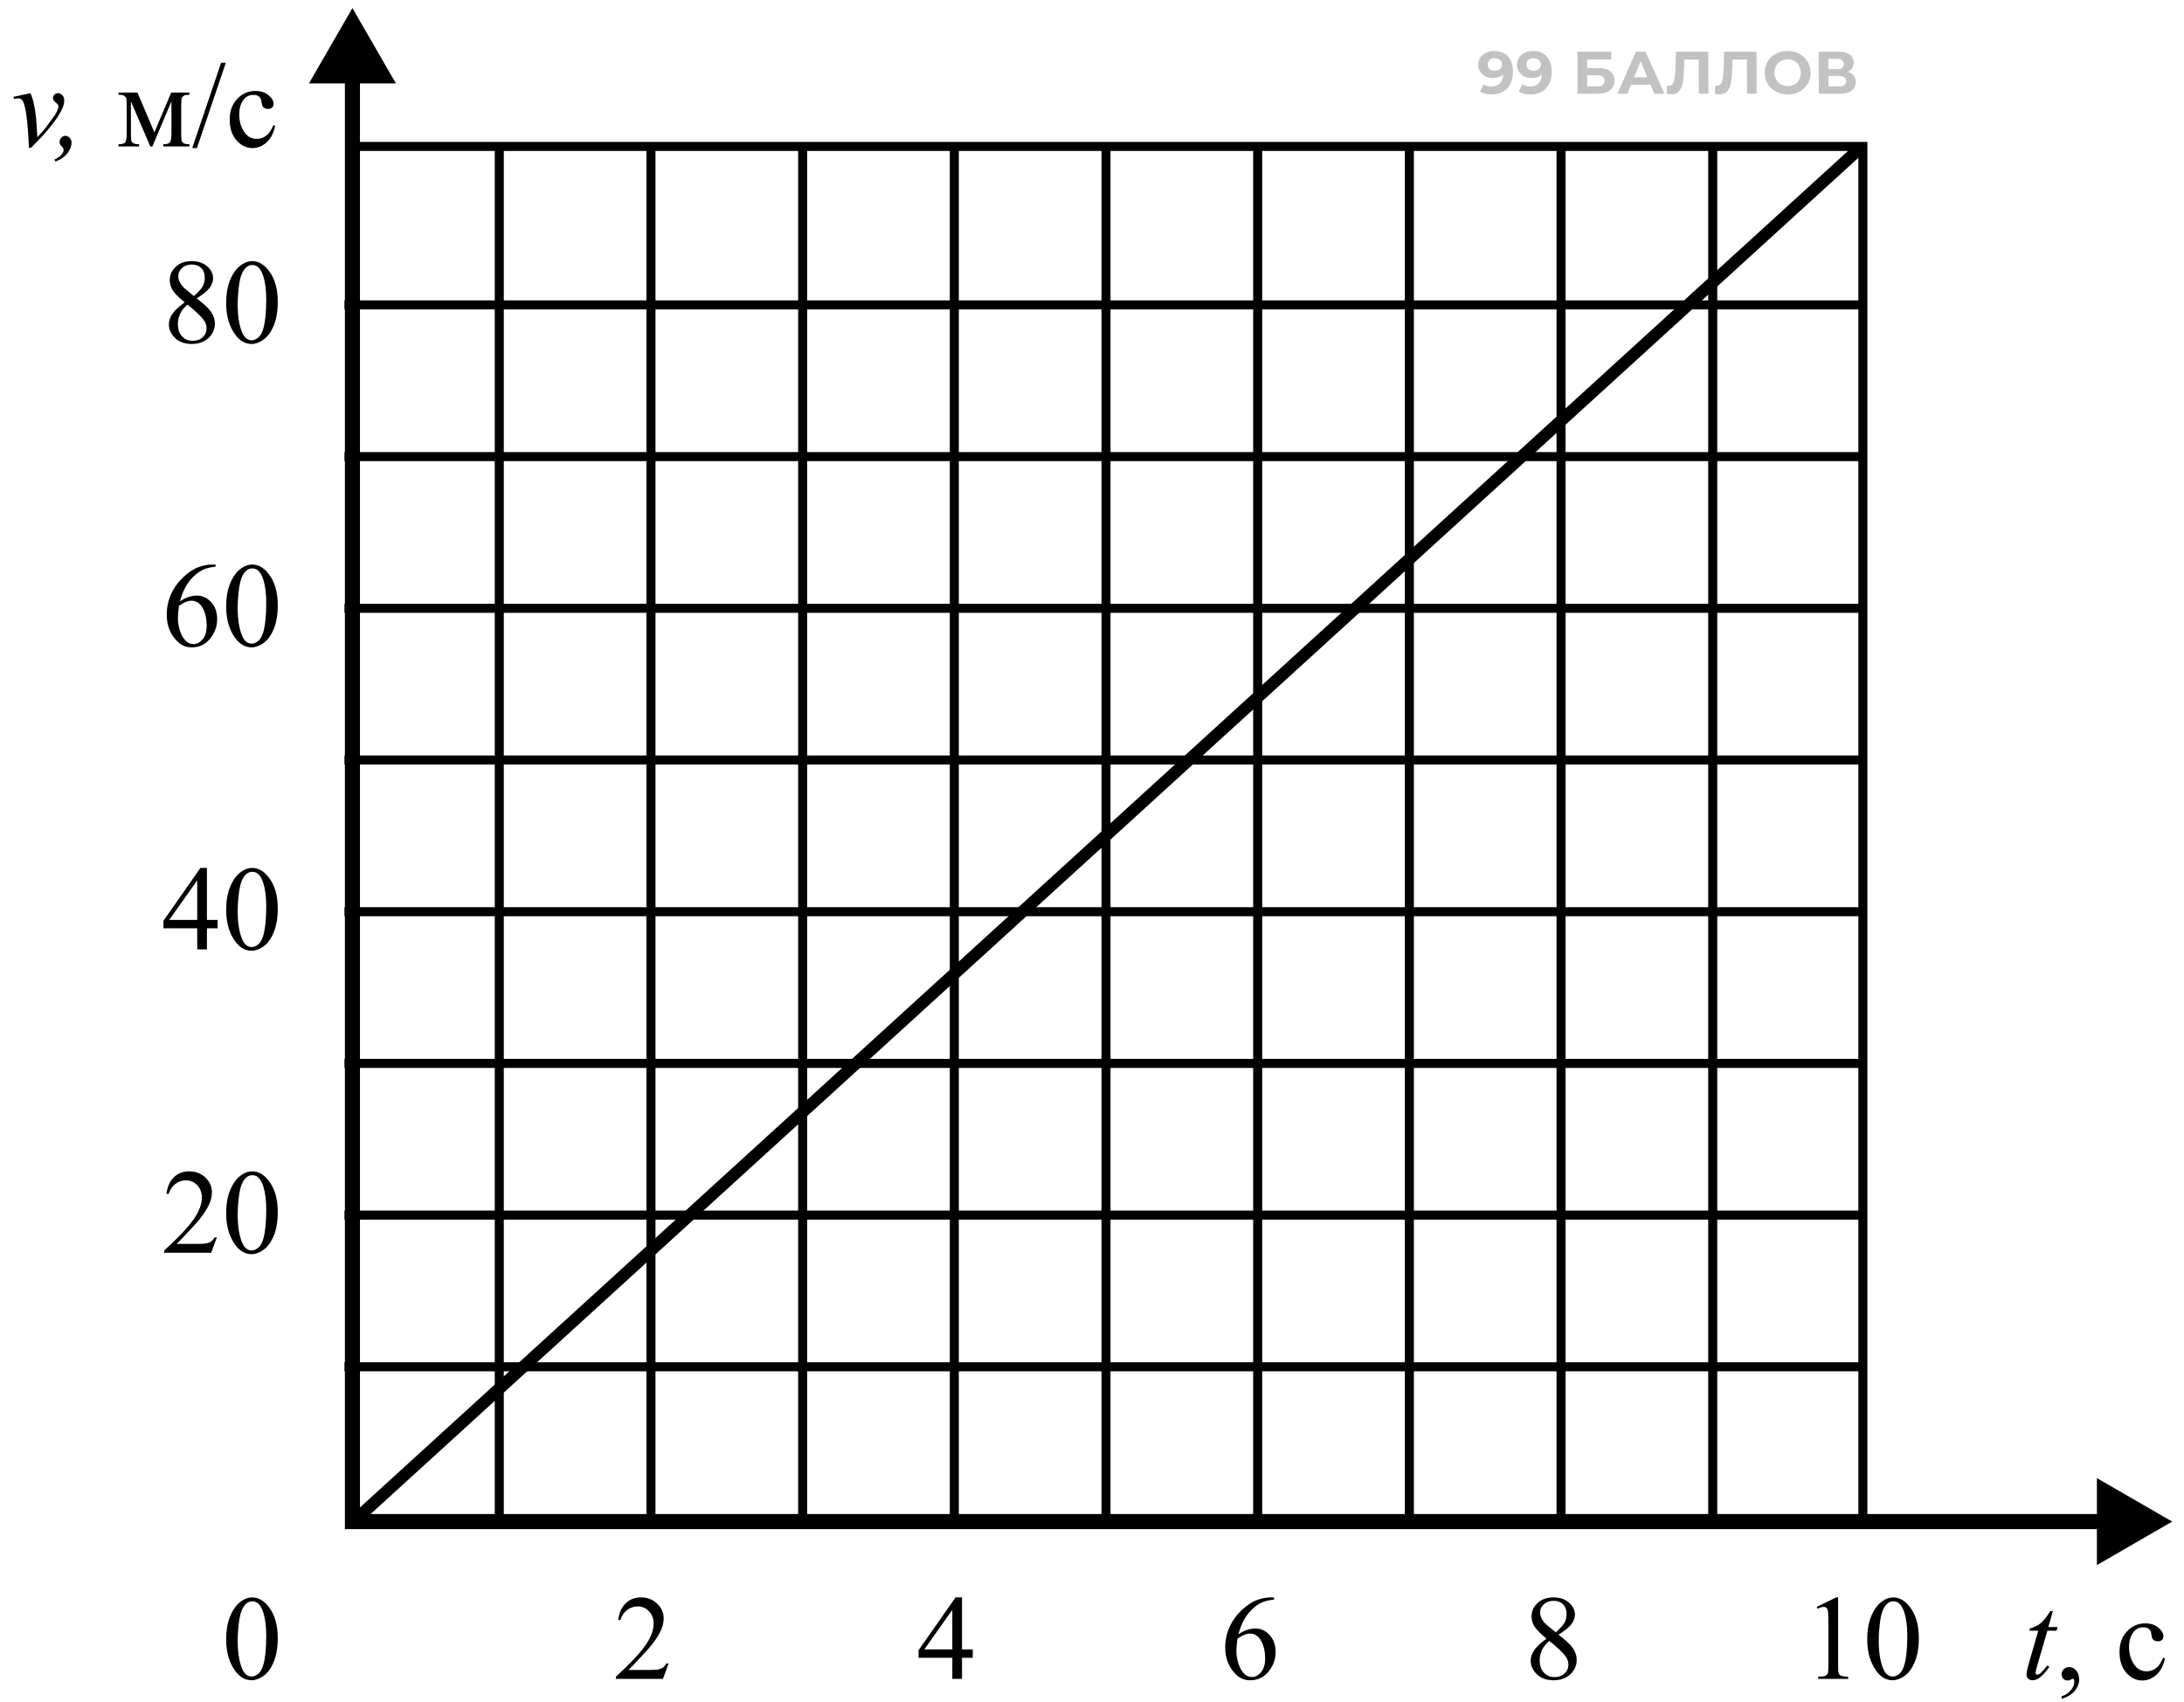 <svg width="145" height="113" viewBox="0 0 145 113" fill="none" xmlns="http://www.w3.org/2000/svg">
<path d="M23.797 100.703L123.375 9.939" stroke="black" stroke-width="0.8"/>
<path d="M23.398 0.537L20.512 5.537H26.285L23.398 0.537ZM23.398 101.008H22.898V101.508H23.398V101.008ZM144.217 101.008L139.217 98.121V103.895L144.217 101.008ZM22.898 5.037V101.008H23.898V5.037H22.898ZM23.398 101.508H139.717V100.508H23.398V101.508Z" fill="black"/>
<path d="M23.297 9.721H123.68V100.927" stroke="black" stroke-width="0.6"/>
<path d="M33.148 9.963V100.803" stroke="black" stroke-width="0.6"/>
<path d="M123.68 20.24L22.871 20.24" stroke="black" stroke-width="0.6"/>
<path d="M43.219 9.963V100.803" stroke="black" stroke-width="0.6"/>
<path d="M123.68 30.311L22.871 30.311" stroke="black" stroke-width="0.6"/>
<path d="M53.289 9.963V100.803" stroke="black" stroke-width="0.6"/>
<path d="M123.68 40.381L22.871 40.381" stroke="black" stroke-width="0.6"/>
<path d="M63.359 9.963V100.803" stroke="black" stroke-width="0.6"/>
<path d="M123.68 50.451L22.871 50.451" stroke="black" stroke-width="0.6"/>
<path d="M73.43 9.963V100.803" stroke="black" stroke-width="0.6"/>
<path d="M123.68 60.522L22.871 60.522" stroke="black" stroke-width="0.6"/>
<path d="M83.5 9.963V100.803" stroke="black" stroke-width="0.6"/>
<path d="M123.68 70.592L22.871 70.592" stroke="black" stroke-width="0.6"/>
<path d="M93.57 9.963V100.803" stroke="black" stroke-width="0.6"/>
<path d="M123.68 80.662L22.871 80.662" stroke="black" stroke-width="0.6"/>
<path d="M103.641 9.963V100.803" stroke="black" stroke-width="0.6"/>
<path d="M123.68 90.732L22.871 90.732" stroke="black" stroke-width="0.6"/>
<path d="M113.711 9.963V100.803" stroke="black" stroke-width="0.6"/>
<path opacity="0.8" d="M99.195 3.385C99.585 3.385 99.891 3.504 100.113 3.743C100.334 3.98 100.446 4.321 100.448 4.767C100.45 5.083 100.391 5.354 100.273 5.579C100.157 5.805 99.992 5.976 99.777 6.093C99.563 6.21 99.315 6.268 99.034 6.268C98.885 6.268 98.743 6.253 98.607 6.221C98.472 6.186 98.356 6.138 98.26 6.077L98.497 5.603C98.632 5.696 98.807 5.743 99.019 5.743C99.255 5.743 99.442 5.674 99.58 5.536C99.717 5.395 99.79 5.193 99.8 4.93C99.633 5.098 99.403 5.181 99.108 5.181C98.93 5.181 98.768 5.145 98.622 5.074C98.475 5.002 98.359 4.901 98.274 4.771C98.188 4.638 98.145 4.486 98.144 4.313C98.143 4.127 98.189 3.964 98.281 3.823C98.374 3.682 98.499 3.575 98.658 3.501C98.82 3.424 98.999 3.385 99.195 3.385ZM99.249 4.699C99.39 4.699 99.504 4.661 99.591 4.584C99.681 4.504 99.726 4.403 99.725 4.281C99.725 4.159 99.68 4.059 99.592 3.982C99.507 3.905 99.389 3.867 99.237 3.867C99.099 3.867 98.987 3.904 98.899 3.978C98.815 4.053 98.773 4.154 98.773 4.281C98.774 4.409 98.817 4.511 98.902 4.588C98.99 4.662 99.106 4.699 99.249 4.699ZM101.771 3.385C102.161 3.385 102.467 3.504 102.689 3.743C102.91 3.98 103.022 4.321 103.024 4.767C103.025 5.083 102.967 5.354 102.849 5.579C102.733 5.805 102.568 5.976 102.353 6.093C102.139 6.21 101.891 6.268 101.609 6.268C101.46 6.268 101.318 6.253 101.183 6.221C101.047 6.186 100.932 6.138 100.836 6.077L101.072 5.603C101.208 5.696 101.382 5.743 101.595 5.743C101.831 5.743 102.018 5.674 102.155 5.536C102.293 5.395 102.366 5.193 102.376 4.93C102.209 5.098 101.978 5.181 101.684 5.181C101.506 5.181 101.344 5.145 101.197 5.074C101.051 5.002 100.935 4.901 100.849 4.771C100.764 4.638 100.721 4.486 100.72 4.313C100.719 4.127 100.765 3.964 100.857 3.823C100.949 3.682 101.075 3.575 101.234 3.501C101.395 3.424 101.574 3.385 101.771 3.385ZM101.825 4.699C101.966 4.699 102.08 4.661 102.167 4.584C102.257 4.504 102.301 4.403 102.301 4.281C102.3 4.159 102.256 4.059 102.168 3.982C102.083 3.905 101.964 3.867 101.813 3.867C101.675 3.867 101.562 3.904 101.475 3.978C101.39 4.053 101.348 4.154 101.349 4.281C101.35 4.409 101.393 4.511 101.478 4.588C101.566 4.662 101.681 4.699 101.825 4.699ZM104.726 3.433H106.976L106.979 3.947H105.37L105.372 4.52H106.145C106.482 4.52 106.739 4.59 106.915 4.731C107.093 4.872 107.183 5.075 107.184 5.34C107.186 5.619 107.088 5.836 106.893 5.99C106.697 6.144 106.42 6.221 106.061 6.221H104.739L104.726 3.433ZM106.023 5.743C106.188 5.743 106.314 5.711 106.401 5.647C106.488 5.581 106.532 5.485 106.531 5.36C106.53 5.116 106.36 4.994 106.02 4.994H105.375L105.378 5.743H106.023ZM109.581 5.623H108.287L108.042 6.221H107.381L108.611 3.433H109.248L110.508 6.221H109.831L109.581 5.623ZM109.375 5.133L108.928 4.066L108.491 5.133H109.375ZM113.413 3.433L113.426 6.221H112.789L112.778 3.959H111.822L111.805 4.54C111.793 4.936 111.763 5.257 111.714 5.504C111.665 5.748 111.58 5.937 111.462 6.069C111.345 6.199 111.181 6.264 110.969 6.264C110.881 6.264 110.775 6.25 110.65 6.221L110.687 5.675C110.722 5.686 110.76 5.691 110.803 5.691C110.957 5.691 111.064 5.601 111.124 5.42C111.184 5.237 111.221 4.952 111.235 4.564L111.27 3.433H113.413ZM116.615 3.433L116.628 6.221H115.99L115.98 3.959L115.024 3.959L115.007 4.54C114.995 4.936 114.965 5.257 114.916 5.504C114.866 5.748 114.782 5.937 114.663 6.069C114.547 6.199 114.383 6.264 114.17 6.264C114.083 6.264 113.977 6.25 113.852 6.221L113.889 5.675C113.924 5.686 113.962 5.691 114.005 5.691C114.159 5.691 114.266 5.601 114.326 5.42C114.386 5.237 114.423 4.952 114.437 4.564L114.472 3.433L116.615 3.433ZM118.694 6.268C118.405 6.268 118.143 6.206 117.909 6.081C117.677 5.956 117.494 5.785 117.361 5.567C117.23 5.347 117.163 5.1 117.162 4.827C117.161 4.553 117.225 4.308 117.354 4.09C117.485 3.87 117.667 3.697 117.897 3.572C118.13 3.447 118.391 3.385 118.681 3.385C118.97 3.385 119.231 3.447 119.462 3.572C119.694 3.697 119.876 3.87 120.01 4.09C120.144 4.308 120.212 4.553 120.213 4.827C120.214 5.1 120.149 5.347 120.017 5.567C119.885 5.785 119.704 5.956 119.474 6.081C119.243 6.206 118.984 6.268 118.694 6.268ZM118.692 5.719C118.856 5.719 119.005 5.682 119.137 5.607C119.27 5.53 119.373 5.424 119.446 5.289C119.523 5.153 119.56 4.999 119.56 4.827C119.559 4.654 119.52 4.5 119.442 4.365C119.367 4.229 119.263 4.124 119.13 4.05C118.997 3.973 118.848 3.935 118.683 3.935C118.519 3.935 118.37 3.973 118.238 4.05C118.105 4.124 118.001 4.229 117.925 4.365C117.851 4.5 117.814 4.654 117.815 4.827C117.816 4.999 117.854 5.153 117.929 5.289C118.007 5.424 118.112 5.53 118.245 5.607C118.378 5.682 118.527 5.719 118.692 5.719ZM122.681 4.767C122.851 4.817 122.982 4.9 123.072 5.014C123.163 5.128 123.209 5.269 123.21 5.436C123.211 5.683 123.118 5.875 122.93 6.014C122.745 6.152 122.478 6.221 122.13 6.221H120.756L120.743 3.433H122.041C122.365 3.433 122.618 3.495 122.799 3.62C122.98 3.745 123.071 3.923 123.072 4.154C123.073 4.292 123.039 4.414 122.971 4.52C122.902 4.624 122.805 4.706 122.681 4.767ZM121.39 4.588H121.991C122.132 4.588 122.238 4.56 122.309 4.504C122.381 4.446 122.416 4.361 122.416 4.249C122.415 4.14 122.378 4.057 122.303 3.998C122.231 3.94 122.126 3.911 121.988 3.911H121.387L121.39 4.588ZM122.104 5.743C122.407 5.743 122.558 5.623 122.556 5.384C122.555 5.153 122.403 5.038 122.101 5.038H121.392L121.395 5.743H122.104Z" fill="black" fill-opacity="0.3"/>
<path d="M136.297 106.943L135.992 108.006H136.605L136.539 108.252H135.93L135.258 110.557C135.185 110.804 135.148 110.964 135.148 111.037C135.148 111.081 135.159 111.115 135.18 111.139C135.201 111.162 135.225 111.174 135.254 111.174C135.319 111.174 135.405 111.128 135.512 111.037C135.574 110.985 135.714 110.825 135.93 110.557L136.059 110.654C135.819 111.003 135.592 111.249 135.379 111.393C135.233 111.492 135.086 111.541 134.938 111.541C134.823 111.541 134.729 111.506 134.656 111.436C134.583 111.363 134.547 111.27 134.547 111.158C134.547 111.018 134.589 110.803 134.672 110.514L135.324 108.252H134.734L134.773 108.1C135.06 108.021 135.298 107.906 135.488 107.752C135.678 107.596 135.891 107.326 136.125 106.943H136.297ZM136.875 112.779V112.607C137.143 112.519 137.35 112.381 137.496 112.193C137.645 112.008 137.719 111.812 137.719 111.604C137.719 111.554 137.707 111.512 137.684 111.479C137.665 111.455 137.647 111.443 137.629 111.443C137.6 111.443 137.538 111.469 137.441 111.521C137.395 111.545 137.345 111.557 137.293 111.557C137.165 111.557 137.064 111.519 136.988 111.443C136.913 111.368 136.875 111.264 136.875 111.131C136.875 111.003 136.923 110.894 137.02 110.803C137.118 110.712 137.238 110.666 137.379 110.666C137.551 110.666 137.703 110.742 137.836 110.893C137.971 111.041 138.039 111.239 138.039 111.486C138.039 111.755 137.945 112.003 137.758 112.232C137.573 112.464 137.279 112.646 136.875 112.779ZM143.734 110.088C143.638 110.559 143.449 110.923 143.168 111.178C142.887 111.43 142.576 111.557 142.234 111.557C141.828 111.557 141.474 111.386 141.172 111.045C140.87 110.704 140.719 110.243 140.719 109.662C140.719 109.1 140.885 108.643 141.219 108.291C141.555 107.939 141.957 107.764 142.426 107.764C142.777 107.764 143.066 107.857 143.293 108.045C143.52 108.23 143.633 108.423 143.633 108.623C143.633 108.722 143.6 108.803 143.535 108.865C143.473 108.925 143.384 108.955 143.27 108.955C143.116 108.955 143 108.906 142.922 108.807C142.878 108.752 142.848 108.648 142.832 108.494C142.819 108.34 142.767 108.223 142.676 108.143C142.585 108.064 142.458 108.025 142.297 108.025C142.036 108.025 141.827 108.122 141.668 108.314C141.457 108.57 141.352 108.907 141.352 109.326C141.352 109.753 141.456 110.131 141.664 110.459C141.875 110.785 142.159 110.947 142.516 110.947C142.771 110.947 143 110.86 143.203 110.686C143.346 110.566 143.486 110.348 143.621 110.033L143.734 110.088Z" fill="black"/>
<path d="M0.898 6.428L2.027 6.186C2.108 6.378 2.173 6.575 2.223 6.775C2.293 7.07 2.35 7.419 2.395 7.822C2.415 8.025 2.444 8.455 2.48 9.111C2.806 8.752 3 8.529 3.062 8.443C3.406 7.977 3.604 7.704 3.656 7.623C3.742 7.485 3.802 7.364 3.836 7.26C3.865 7.182 3.879 7.107 3.879 7.037C3.879 6.969 3.818 6.891 3.695 6.803C3.576 6.714 3.516 6.615 3.516 6.506C3.516 6.423 3.548 6.348 3.613 6.283C3.681 6.218 3.76 6.186 3.852 6.186C3.961 6.186 4.057 6.231 4.141 6.322C4.224 6.411 4.266 6.521 4.266 6.654C4.266 6.787 4.245 6.915 4.203 7.037C4.135 7.235 4.009 7.477 3.824 7.764C3.639 8.048 3.341 8.429 2.93 8.908C2.878 8.968 2.589 9.27 2.062 9.814H1.918C1.855 8.166 1.725 7.137 1.527 6.729C1.462 6.596 1.354 6.529 1.203 6.529C1.138 6.529 1.046 6.541 0.926 6.564L0.898 6.428ZM3.605 10.6C3.801 10.511 3.96 10.399 4.082 10.264C4.176 10.159 4.223 10.059 4.223 9.963C4.223 9.916 4.215 9.873 4.199 9.834C4.189 9.813 4.152 9.771 4.09 9.709C4.027 9.646 3.992 9.604 3.984 9.58C3.966 9.536 3.957 9.485 3.957 9.428C3.957 9.316 3.995 9.219 4.07 9.139C4.148 9.058 4.24 9.018 4.344 9.018C4.451 9.018 4.544 9.061 4.625 9.146C4.708 9.232 4.75 9.34 4.75 9.471C4.75 9.702 4.659 9.937 4.477 10.174C4.294 10.411 4.03 10.594 3.684 10.725L3.605 10.6ZM10.25 8.787L11.367 6.143H12.574V6.291C12.397 6.291 12.279 6.309 12.219 6.346C12.162 6.38 12.116 6.423 12.082 6.475C12.048 6.527 12.031 6.696 12.031 6.982V8.881C12.031 9.128 12.043 9.288 12.066 9.361C12.092 9.432 12.143 9.485 12.219 9.521C12.297 9.558 12.415 9.576 12.574 9.576V9.721H10.844V9.576C11.057 9.576 11.2 9.537 11.273 9.459C11.346 9.378 11.383 9.186 11.383 8.881V6.729L10.117 9.721H9.98L8.691 6.729V8.881C8.691 9.128 8.704 9.288 8.73 9.361C8.757 9.432 8.807 9.485 8.883 9.521C8.958 9.558 9.076 9.576 9.234 9.576V9.721H7.867V9.576C8.099 9.576 8.247 9.535 8.312 9.451C8.378 9.365 8.41 9.175 8.41 8.881V6.982C8.41 6.704 8.396 6.54 8.367 6.49C8.339 6.438 8.294 6.393 8.234 6.354C8.174 6.312 8.052 6.291 7.867 6.291V6.143H9.125L10.25 8.787ZM14.992 4.166L13.074 9.83H12.762L14.68 4.166H14.992ZM18.266 8.361C18.169 8.833 17.98 9.196 17.699 9.451C17.418 9.704 17.107 9.83 16.766 9.83C16.359 9.83 16.005 9.66 15.703 9.318C15.401 8.977 15.25 8.516 15.25 7.936C15.25 7.373 15.417 6.916 15.75 6.564C16.086 6.213 16.488 6.037 16.957 6.037C17.309 6.037 17.598 6.131 17.824 6.318C18.051 6.503 18.164 6.696 18.164 6.896C18.164 6.995 18.131 7.076 18.066 7.139C18.004 7.199 17.915 7.229 17.801 7.229C17.647 7.229 17.531 7.179 17.453 7.08C17.409 7.025 17.379 6.921 17.363 6.768C17.35 6.614 17.298 6.497 17.207 6.416C17.116 6.338 16.99 6.299 16.828 6.299C16.568 6.299 16.358 6.395 16.199 6.588C15.988 6.843 15.883 7.18 15.883 7.6C15.883 8.027 15.987 8.404 16.195 8.732C16.406 9.058 16.69 9.221 17.047 9.221C17.302 9.221 17.531 9.133 17.734 8.959C17.878 8.839 18.017 8.622 18.152 8.307L18.266 8.361Z" fill="black"/>
<path d="M15.016 108.83C15.016 108.226 15.107 107.706 15.289 107.271C15.471 106.834 15.713 106.508 16.016 106.295C16.25 106.126 16.492 106.041 16.742 106.041C17.148 106.041 17.513 106.248 17.836 106.662C18.24 107.175 18.441 107.87 18.441 108.748C18.441 109.363 18.353 109.885 18.176 110.314C17.999 110.744 17.772 111.057 17.496 111.252C17.223 111.445 16.958 111.541 16.703 111.541C16.198 111.541 15.777 111.243 15.441 110.646C15.158 110.144 15.016 109.538 15.016 108.83ZM15.781 108.928C15.781 109.657 15.871 110.252 16.051 110.713C16.199 111.101 16.421 111.295 16.715 111.295C16.855 111.295 17.001 111.232 17.152 111.107C17.303 110.98 17.418 110.768 17.496 110.471C17.616 110.023 17.676 109.391 17.676 108.576C17.676 107.972 17.613 107.468 17.488 107.064C17.395 106.765 17.273 106.553 17.125 106.428C17.018 106.342 16.889 106.299 16.738 106.299C16.561 106.299 16.404 106.378 16.266 106.537C16.078 106.753 15.95 107.093 15.883 107.557C15.815 108.02 15.781 108.477 15.781 108.928Z" fill="black"/>
<path d="M14.395 82.143L14.023 83.162H10.898V83.018C11.818 82.179 12.465 81.494 12.84 80.963C13.215 80.432 13.402 79.946 13.402 79.506C13.402 79.17 13.3 78.894 13.094 78.678C12.888 78.462 12.642 78.353 12.355 78.353C12.095 78.353 11.861 78.43 11.652 78.584C11.447 78.735 11.294 78.958 11.195 79.252H11.051C11.116 78.77 11.283 78.4 11.551 78.143C11.822 77.885 12.159 77.756 12.562 77.756C12.992 77.756 13.35 77.894 13.637 78.17C13.926 78.446 14.07 78.772 14.07 79.147C14.07 79.415 14.008 79.683 13.883 79.951C13.69 80.373 13.378 80.82 12.945 81.291C12.297 81.999 11.892 82.426 11.73 82.572H13.113C13.395 82.572 13.591 82.562 13.703 82.541C13.818 82.52 13.921 82.478 14.012 82.416C14.103 82.351 14.182 82.26 14.25 82.143H14.395ZM15.016 80.545C15.016 79.941 15.107 79.421 15.289 78.986C15.471 78.549 15.713 78.223 16.016 78.01C16.25 77.841 16.492 77.756 16.742 77.756C17.148 77.756 17.513 77.963 17.836 78.377C18.24 78.89 18.441 79.585 18.441 80.463C18.441 81.078 18.353 81.6 18.176 82.029C17.999 82.459 17.772 82.772 17.496 82.967C17.223 83.159 16.958 83.256 16.703 83.256C16.198 83.256 15.777 82.958 15.441 82.361C15.158 81.859 15.016 81.253 15.016 80.545ZM15.781 80.643C15.781 81.372 15.871 81.967 16.051 82.428C16.199 82.816 16.421 83.01 16.715 83.01C16.855 83.01 17.001 82.947 17.152 82.822C17.303 82.695 17.418 82.482 17.496 82.186C17.616 81.738 17.676 81.106 17.676 80.291C17.676 79.687 17.613 79.183 17.488 78.779C17.395 78.48 17.273 78.268 17.125 78.143C17.018 78.057 16.889 78.014 16.738 78.014C16.561 78.014 16.404 78.093 16.266 78.252C16.078 78.468 15.95 78.808 15.883 79.272C15.815 79.735 15.781 80.192 15.781 80.643Z" fill="black"/>
<path d="M14.449 61.068V61.623H13.738V63.022H13.094V61.623H10.852V61.123L13.309 57.615H13.738V61.068H14.449ZM13.094 61.068V58.44L11.234 61.068H13.094ZM15.016 60.404C15.016 59.8 15.107 59.281 15.289 58.846C15.471 58.408 15.713 58.083 16.016 57.869C16.25 57.7 16.492 57.615 16.742 57.615C17.148 57.615 17.513 57.822 17.836 58.236C18.24 58.749 18.441 59.445 18.441 60.322C18.441 60.937 18.353 61.459 18.176 61.889C17.999 62.318 17.772 62.631 17.496 62.826C17.223 63.019 16.958 63.115 16.703 63.115C16.198 63.115 15.777 62.817 15.441 62.221C15.158 61.718 15.016 61.113 15.016 60.404ZM15.781 60.502C15.781 61.231 15.871 61.826 16.051 62.287C16.199 62.675 16.421 62.869 16.715 62.869C16.855 62.869 17.001 62.807 17.152 62.682C17.303 62.554 17.418 62.342 17.496 62.045C17.616 61.597 17.676 60.965 17.676 60.15C17.676 59.546 17.613 59.042 17.488 58.639C17.395 58.339 17.273 58.127 17.125 58.002C17.018 57.916 16.889 57.873 16.738 57.873C16.561 57.873 16.404 57.953 16.266 58.111C16.078 58.328 15.95 58.667 15.883 59.131C15.815 59.594 15.781 60.051 15.781 60.502Z" fill="black"/>
<path d="M14.312 37.475V37.619C13.969 37.653 13.688 37.722 13.469 37.826C13.253 37.928 13.038 38.084 12.824 38.295C12.613 38.506 12.438 38.742 12.297 39.002C12.159 39.26 12.043 39.567 11.949 39.924C12.324 39.666 12.7 39.537 13.078 39.537C13.44 39.537 13.754 39.683 14.02 39.975C14.285 40.266 14.418 40.641 14.418 41.1C14.418 41.542 14.284 41.946 14.016 42.31C13.693 42.753 13.266 42.975 12.734 42.975C12.372 42.975 12.065 42.855 11.812 42.615C11.318 42.149 11.07 41.545 11.07 40.803C11.07 40.329 11.165 39.878 11.355 39.451C11.546 39.024 11.816 38.645 12.168 38.315C12.522 37.984 12.861 37.761 13.184 37.647C13.507 37.532 13.807 37.475 14.086 37.475H14.312ZM11.883 40.209C11.836 40.56 11.812 40.844 11.812 41.06C11.812 41.31 11.858 41.583 11.949 41.877C12.043 42.169 12.181 42.4 12.363 42.572C12.496 42.695 12.658 42.756 12.848 42.756C13.074 42.756 13.276 42.649 13.453 42.435C13.633 42.222 13.723 41.917 13.723 41.522C13.723 41.076 13.634 40.691 13.457 40.365C13.28 40.04 13.029 39.877 12.703 39.877C12.604 39.877 12.497 39.898 12.383 39.94C12.271 39.981 12.104 40.071 11.883 40.209ZM15.016 40.264C15.016 39.66 15.107 39.14 15.289 38.705C15.471 38.268 15.713 37.942 16.016 37.728C16.25 37.559 16.492 37.475 16.742 37.475C17.148 37.475 17.513 37.682 17.836 38.096C18.24 38.609 18.441 39.304 18.441 40.182C18.441 40.796 18.353 41.318 18.176 41.748C17.999 42.178 17.772 42.49 17.496 42.685C17.223 42.878 16.958 42.975 16.703 42.975C16.198 42.975 15.777 42.676 15.441 42.08C15.158 41.578 15.016 40.972 15.016 40.264ZM15.781 40.361C15.781 41.09 15.871 41.685 16.051 42.147C16.199 42.535 16.421 42.728 16.715 42.728C16.855 42.728 17.001 42.666 17.152 42.541C17.303 42.413 17.418 42.201 17.496 41.904C17.616 41.456 17.676 40.825 17.676 40.01C17.676 39.406 17.613 38.902 17.488 38.498C17.395 38.199 17.273 37.986 17.125 37.861C17.018 37.775 16.889 37.732 16.738 37.732C16.561 37.732 16.404 37.812 16.266 37.971C16.078 38.187 15.95 38.527 15.883 38.99C15.815 39.454 15.781 39.911 15.781 40.361Z" fill="black"/>
<path d="M12.262 20.072C11.842 19.729 11.572 19.453 11.449 19.244C11.329 19.036 11.27 18.82 11.27 18.596C11.27 18.252 11.402 17.956 11.668 17.709C11.934 17.459 12.287 17.334 12.727 17.334C13.154 17.334 13.497 17.45 13.758 17.682C14.018 17.913 14.148 18.178 14.148 18.475C14.148 18.672 14.078 18.874 13.938 19.08C13.797 19.286 13.504 19.528 13.059 19.807C13.517 20.161 13.82 20.439 13.969 20.643C14.167 20.908 14.266 21.188 14.266 21.482C14.266 21.855 14.124 22.174 13.84 22.439C13.556 22.703 13.184 22.834 12.723 22.834C12.22 22.834 11.828 22.676 11.547 22.361C11.323 22.109 11.211 21.833 11.211 21.533C11.211 21.299 11.289 21.067 11.445 20.838C11.604 20.606 11.876 20.351 12.262 20.072ZM12.875 19.654C13.188 19.373 13.385 19.152 13.469 18.99C13.552 18.826 13.594 18.641 13.594 18.436C13.594 18.162 13.517 17.949 13.363 17.795C13.21 17.639 13 17.561 12.734 17.561C12.469 17.561 12.253 17.637 12.086 17.791C11.919 17.945 11.836 18.124 11.836 18.33C11.836 18.465 11.87 18.601 11.938 18.736C12.008 18.872 12.107 19.001 12.234 19.123L12.875 19.654ZM12.445 20.221C12.229 20.403 12.069 20.602 11.965 20.818C11.861 21.032 11.809 21.264 11.809 21.514C11.809 21.85 11.9 22.119 12.082 22.322C12.267 22.523 12.501 22.623 12.785 22.623C13.066 22.623 13.292 22.544 13.461 22.385C13.63 22.226 13.715 22.033 13.715 21.807C13.715 21.619 13.665 21.451 13.566 21.303C13.382 21.027 13.008 20.666 12.445 20.221ZM15.016 20.123C15.016 19.519 15.107 18.999 15.289 18.564C15.471 18.127 15.713 17.801 16.016 17.588C16.25 17.419 16.492 17.334 16.742 17.334C17.148 17.334 17.513 17.541 17.836 17.955C18.24 18.468 18.441 19.163 18.441 20.041C18.441 20.656 18.353 21.178 18.176 21.607C17.999 22.037 17.772 22.35 17.496 22.545C17.223 22.738 16.958 22.834 16.703 22.834C16.198 22.834 15.777 22.536 15.441 21.939C15.158 21.437 15.016 20.831 15.016 20.123ZM15.781 20.221C15.781 20.95 15.871 21.545 16.051 22.006C16.199 22.394 16.421 22.588 16.715 22.588C16.855 22.588 17.001 22.525 17.152 22.4C17.303 22.273 17.418 22.061 17.496 21.764C17.616 21.316 17.676 20.684 17.676 19.869C17.676 19.265 17.613 18.761 17.488 18.357C17.395 18.058 17.273 17.846 17.125 17.721C17.018 17.635 16.889 17.592 16.738 17.592C16.561 17.592 16.404 17.671 16.266 17.83C16.078 18.046 15.95 18.386 15.883 18.85C15.815 19.313 15.781 19.77 15.781 20.221Z" fill="black"/>
<path d="M44.387 110.428L44.016 111.447H40.891V111.303C41.81 110.464 42.457 109.779 42.832 109.248C43.207 108.717 43.395 108.231 43.395 107.791C43.395 107.455 43.292 107.179 43.086 106.963C42.88 106.747 42.634 106.639 42.348 106.639C42.087 106.639 41.853 106.715 41.645 106.869C41.439 107.02 41.286 107.243 41.188 107.537H41.043C41.108 107.055 41.275 106.686 41.543 106.428C41.814 106.17 42.151 106.041 42.555 106.041C42.984 106.041 43.342 106.179 43.629 106.455C43.918 106.731 44.062 107.057 44.062 107.432C44.062 107.7 44 107.968 43.875 108.236C43.682 108.658 43.37 109.105 42.938 109.576C42.289 110.285 41.884 110.712 41.723 110.857H43.105C43.387 110.857 43.583 110.847 43.695 110.826C43.81 110.805 43.913 110.764 44.004 110.701C44.095 110.636 44.175 110.545 44.242 110.428H44.387Z" fill="black"/>
<path d="M64.582 109.494V110.049H63.871V111.447H63.227V110.049H60.984V109.549L63.441 106.041H63.871V109.494H64.582ZM63.227 109.494V106.865L61.367 109.494H63.227Z" fill="black"/>
<path d="M84.586 106.041V106.186C84.242 106.219 83.961 106.288 83.742 106.393C83.526 106.494 83.311 106.65 83.098 106.861C82.887 107.072 82.711 107.308 82.57 107.568C82.432 107.826 82.316 108.133 82.223 108.49C82.598 108.232 82.974 108.104 83.352 108.104C83.713 108.104 84.027 108.249 84.293 108.541C84.559 108.833 84.691 109.208 84.691 109.666C84.691 110.109 84.557 110.512 84.289 110.877C83.966 111.32 83.539 111.541 83.008 111.541C82.646 111.541 82.338 111.421 82.086 111.182C81.591 110.715 81.344 110.111 81.344 109.369C81.344 108.895 81.439 108.445 81.629 108.018C81.819 107.59 82.09 107.212 82.441 106.881C82.796 106.55 83.134 106.327 83.457 106.213C83.78 106.098 84.081 106.041 84.359 106.041H84.586ZM82.156 108.775C82.109 109.127 82.086 109.411 82.086 109.627C82.086 109.877 82.132 110.149 82.223 110.443C82.316 110.735 82.454 110.967 82.637 111.139C82.769 111.261 82.931 111.322 83.121 111.322C83.348 111.322 83.549 111.215 83.727 111.002C83.906 110.788 83.996 110.484 83.996 110.088C83.996 109.643 83.908 109.257 83.731 108.932C83.553 108.606 83.302 108.443 82.977 108.443C82.878 108.443 82.771 108.464 82.656 108.506C82.544 108.548 82.378 108.637 82.156 108.775Z" fill="black"/>
<path d="M102.676 108.779C102.257 108.436 101.986 108.16 101.863 107.951C101.743 107.743 101.684 107.527 101.684 107.303C101.684 106.959 101.816 106.663 102.082 106.416C102.348 106.166 102.701 106.041 103.141 106.041C103.568 106.041 103.911 106.157 104.172 106.389C104.432 106.62 104.562 106.885 104.562 107.182C104.562 107.38 104.492 107.581 104.352 107.787C104.211 107.993 103.918 108.235 103.473 108.514C103.931 108.868 104.234 109.146 104.383 109.35C104.581 109.615 104.68 109.895 104.68 110.189C104.68 110.562 104.538 110.881 104.254 111.146C103.97 111.41 103.598 111.541 103.137 111.541C102.634 111.541 102.242 111.383 101.961 111.068C101.737 110.816 101.625 110.54 101.625 110.24C101.625 110.006 101.703 109.774 101.859 109.545C102.018 109.313 102.29 109.058 102.676 108.779ZM103.289 108.361C103.602 108.08 103.799 107.859 103.883 107.697C103.966 107.533 104.008 107.348 104.008 107.143C104.008 106.869 103.931 106.656 103.777 106.502C103.624 106.346 103.414 106.268 103.148 106.268C102.883 106.268 102.667 106.344 102.5 106.498C102.333 106.652 102.25 106.831 102.25 107.037C102.25 107.173 102.284 107.308 102.352 107.443C102.422 107.579 102.521 107.708 102.648 107.83L103.289 108.361ZM102.859 108.928C102.643 109.11 102.483 109.309 102.379 109.525C102.275 109.739 102.223 109.971 102.223 110.221C102.223 110.557 102.314 110.826 102.496 111.029C102.681 111.23 102.915 111.33 103.199 111.33C103.48 111.33 103.706 111.251 103.875 111.092C104.044 110.933 104.129 110.74 104.129 110.514C104.129 110.326 104.079 110.158 103.98 110.01C103.796 109.734 103.422 109.373 102.859 108.928Z" fill="black"/>
<path d="M120.617 106.67L121.906 106.041H122.035V110.514C122.035 110.811 122.047 110.995 122.07 111.068C122.096 111.141 122.148 111.197 122.227 111.236C122.305 111.275 122.464 111.298 122.703 111.303V111.447H120.711V111.303C120.961 111.298 121.122 111.277 121.195 111.24C121.268 111.201 121.319 111.15 121.348 111.088C121.376 111.023 121.391 110.831 121.391 110.514V107.654C121.391 107.269 121.378 107.021 121.352 106.912C121.333 106.829 121.299 106.768 121.25 106.729C121.203 106.689 121.146 106.67 121.078 106.67C120.982 106.67 120.848 106.71 120.676 106.791L120.617 106.67ZM123.969 108.83C123.969 108.226 124.06 107.706 124.242 107.271C124.424 106.834 124.667 106.508 124.969 106.295C125.203 106.126 125.445 106.041 125.695 106.041C126.102 106.041 126.466 106.248 126.789 106.662C127.193 107.175 127.395 107.87 127.395 108.748C127.395 109.363 127.306 109.885 127.129 110.314C126.952 110.744 126.725 111.057 126.449 111.252C126.176 111.445 125.911 111.541 125.656 111.541C125.151 111.541 124.73 111.243 124.395 110.646C124.111 110.144 123.969 109.538 123.969 108.83ZM124.734 108.928C124.734 109.657 124.824 110.252 125.004 110.713C125.152 111.101 125.374 111.295 125.668 111.295C125.809 111.295 125.954 111.232 126.105 111.107C126.257 110.98 126.371 110.768 126.449 110.471C126.569 110.023 126.629 109.391 126.629 108.576C126.629 107.972 126.566 107.468 126.441 107.064C126.348 106.765 126.227 106.553 126.078 106.428C125.971 106.342 125.842 106.299 125.691 106.299C125.514 106.299 125.357 106.378 125.219 106.537C125.031 106.753 124.904 107.093 124.836 107.557C124.768 108.02 124.734 108.477 124.734 108.928Z" fill="black"/>
</svg>
